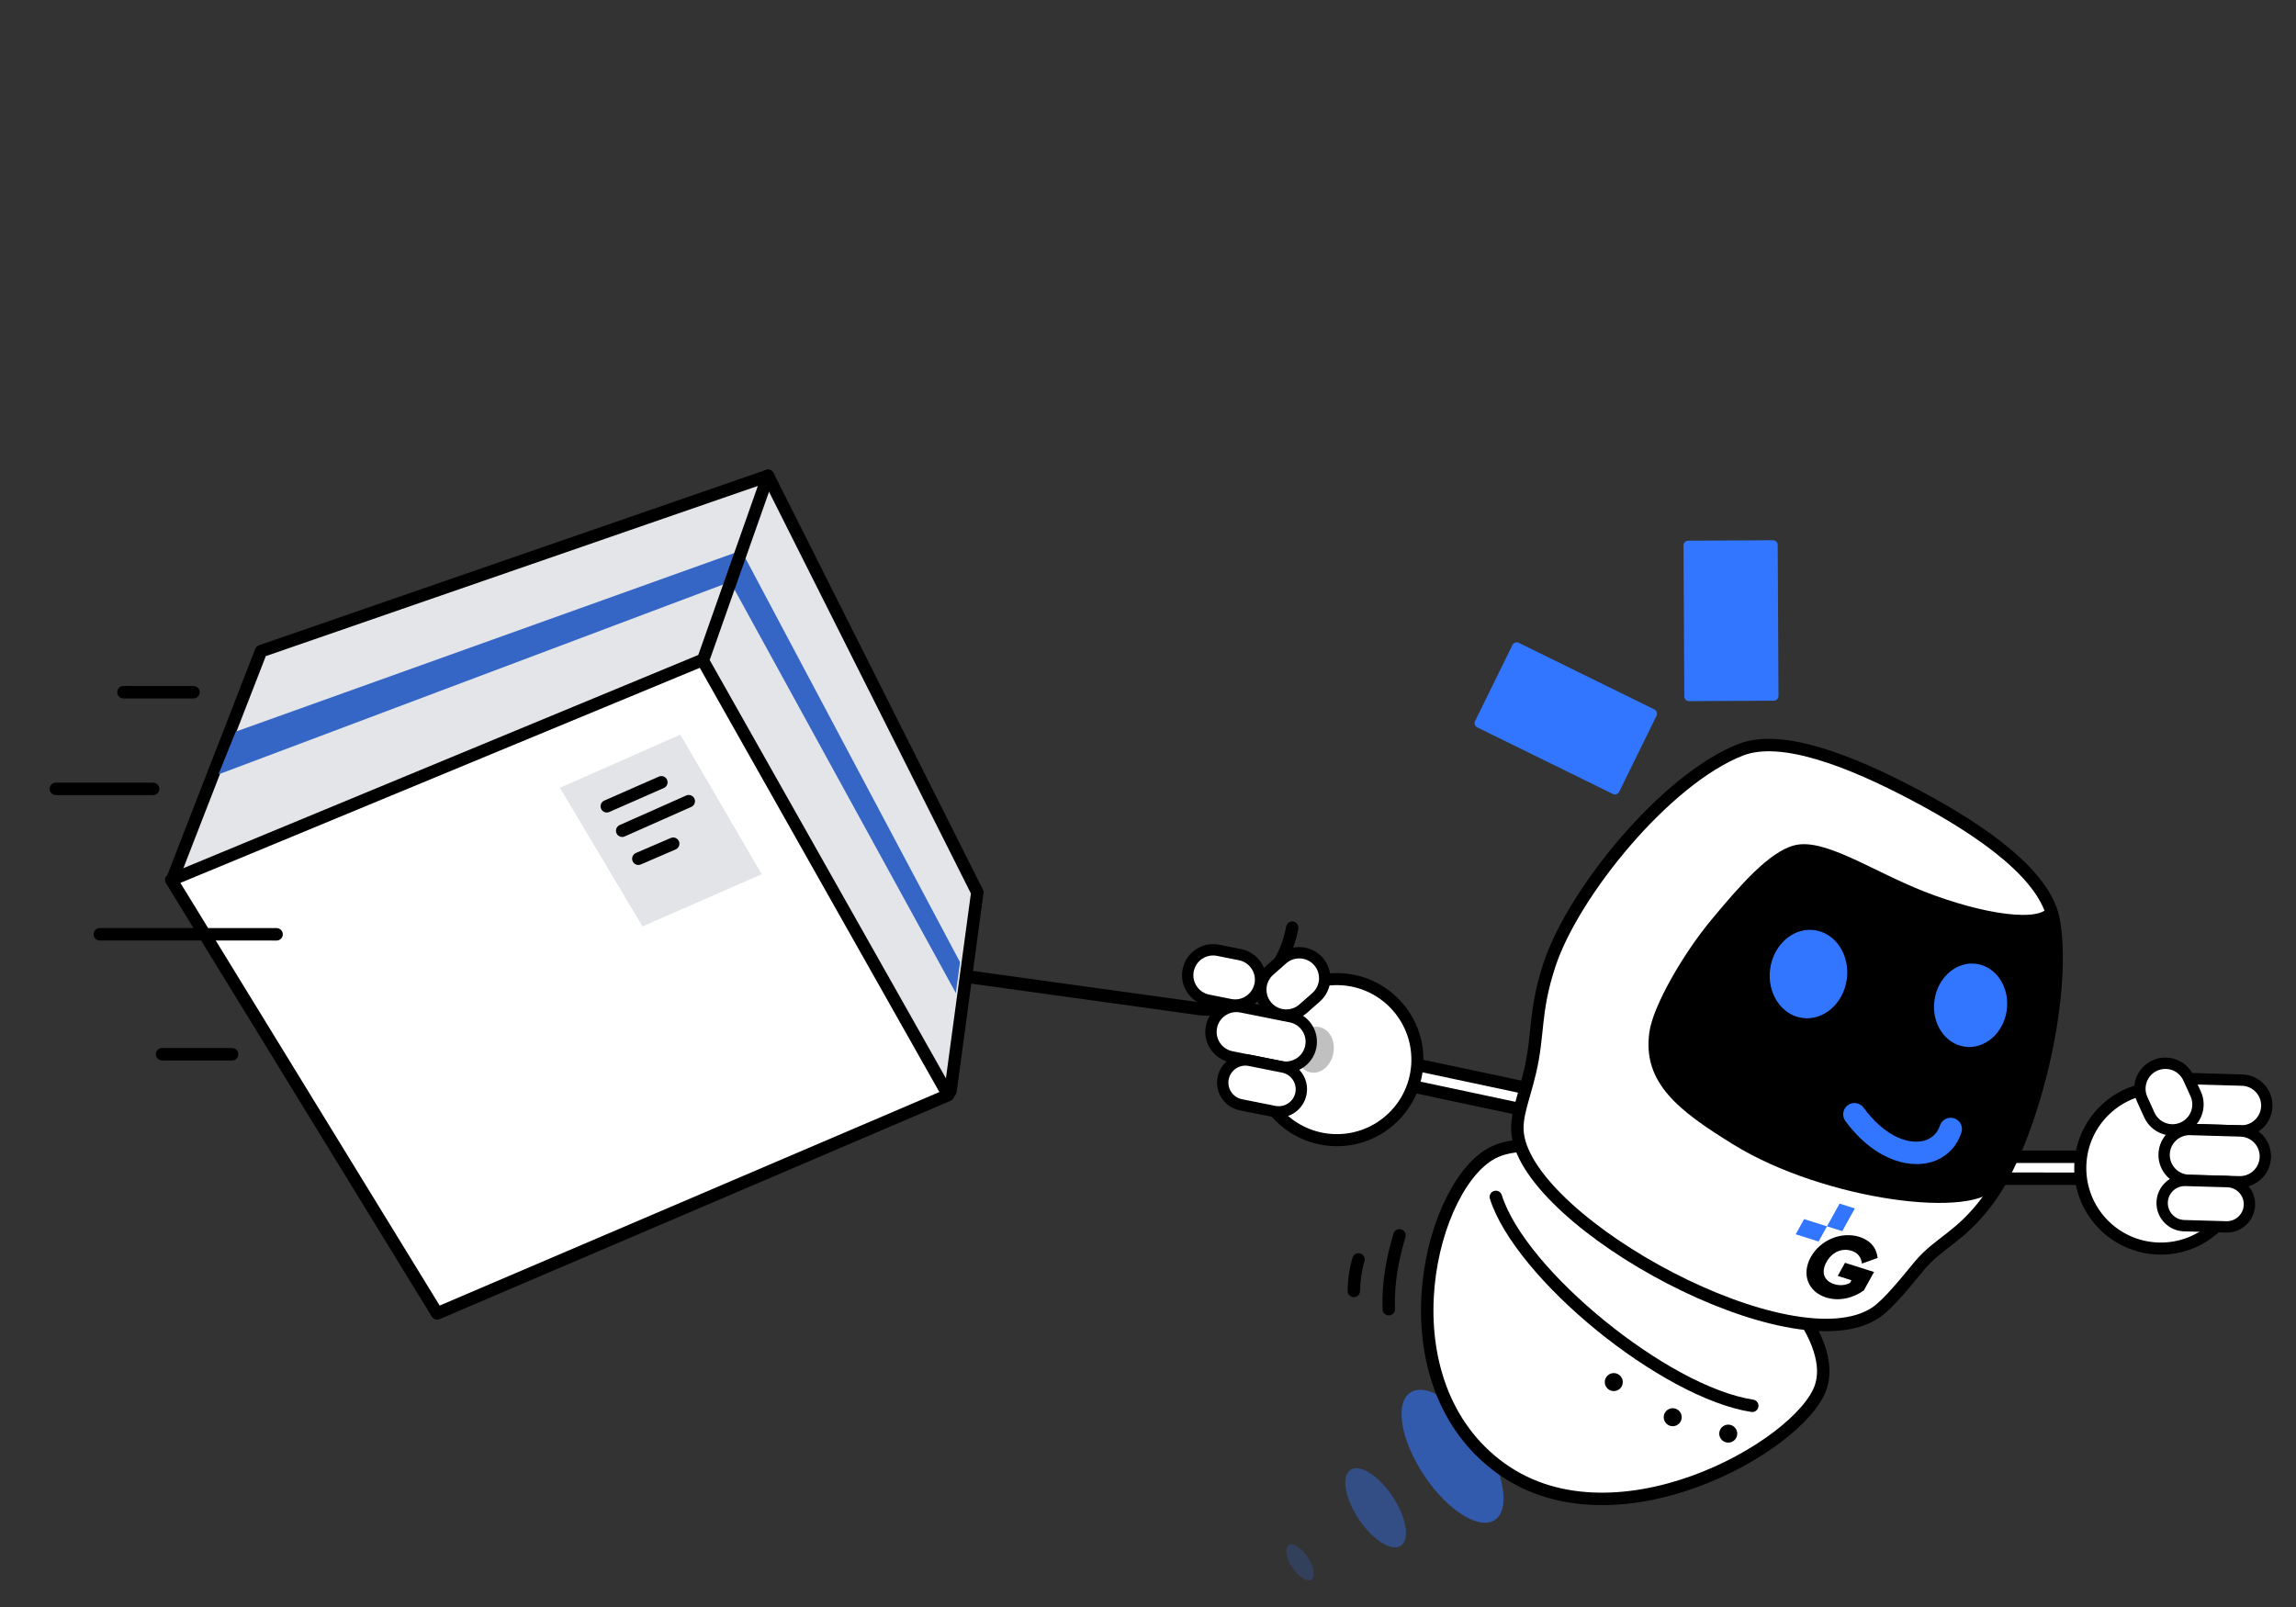 <svg cache-id="2af78a35957943c8aaf29243ff7bd9f5" id="eUcD5aBMy8G1" xmlns="http://www.w3.org/2000/svg" xmlns:xlink="http://www.w3.org/1999/xlink" viewBox="-20 -190 1000 700" shape-rendering="geometricPrecision" text-rendering="geometricPrecision" data-svgatorid="pi_9c312ff9ad5e473abd428fc663209bd3">
<rect x="-20" y="-190" width="1000" height="700" fill="#333333" stroke="none"/>
<style><![CDATA[
#eUcD5aBMy8G2_to {animation: eUcD5aBMy8G2_to__to 2000ms linear infinite normal forwards}@keyframes eUcD5aBMy8G2_to__to { 0% {transform: translate(-1486.13px,-1522.75px);animation-timing-function: cubic-bezier(0.455,0.03,0.515,0.955)} 50% {transform: translate(-1486.13px,-1592.75px);animation-timing-function: cubic-bezier(0.455,0.03,0.515,0.955)} 100% {transform: translate(-1486.13px,-1522.75px)}} #eUcD5aBMy8G4_to {animation: eUcD5aBMy8G4_to__to 2000ms linear infinite normal forwards}@keyframes eUcD5aBMy8G4_to__to { 0% {transform: translate(2001.87px,2064.43px);animation-timing-function: cubic-bezier(0.277,0.422,0.506,0.959)} 30% {transform: translate(2001.735px,2080.821px);animation-timing-function: cubic-bezier(0.455,0.03,0.515,0.955)} 80% {transform: translate(2001.94px,2056.1px);animation-timing-function: cubic-bezier(0.443,0.035,0.736,0.471)} 100% {transform: translate(2001.873px,2064.429px)}} #eUcD5aBMy8G6_to {animation: eUcD5aBMy8G6_to__to 2000ms linear infinite normal forwards}@keyframes eUcD5aBMy8G6_to__to { 0% {transform: translate(2224.72px,1867.82px);animation-timing-function: cubic-bezier(0.328,0.317,0.495,0.96)} 36.667% {transform: translate(2224.604px,1881.871px);animation-timing-function: cubic-bezier(0.455,0.03,0.515,0.955)} 86.667% {transform: translate(2224.74px,1865.39px);animation-timing-function: cubic-bezier(0.402,0.048,0.722,0.434)} 100% {transform: translate(2224.719px,1867.815px)}} #eUcD5aBMy8G8_to {animation: eUcD5aBMy8G8_to__to 2000ms linear infinite normal forwards}@keyframes eUcD5aBMy8G8_to__to { 0% {transform: translate(2504.67px,1633.26px);animation-timing-function: cubic-bezier(0.392,0.187,0.5,0.958)} 43.333% {transform: translate(2504.602px,1641.5px);animation-timing-function: cubic-bezier(0.455,0.03,0.515,0.955)} 93.333% {transform: translate(2504.67px,1633.26px);animation-timing-function: cubic-bezier(0.365,0.084,0.695,0.436)} 100% {transform: translate(2504.667px,1633.574px)}} #eUcD5aBMy8G26_to {animation: eUcD5aBMy8G26_to__to 2000ms linear infinite normal forwards}@keyframes eUcD5aBMy8G26_to__to { 0% {transform: translate(812.931px,-184.71px);animation-timing-function: cubic-bezier(0.392,0.187,0.5,0.958)} 43.333% {transform: translate(812.931px,-142.383px);animation-timing-function: cubic-bezier(0.455,0.03,0.515,0.955)} 93.333% {transform: translate(812.931px,-186.383px);animation-timing-function: cubic-bezier(0.365,0.084,0.695,0.436)} 100% {transform: translate(812.931px,-184.706px)}} #eUcD5aBMy8G39_to {animation: eUcD5aBMy8G39_to__to 2000ms linear infinite normal forwards}@keyframes eUcD5aBMy8G39_to__to { 0% {transform: translate(1186.57px,1994.6px);animation-timing-function: cubic-bezier(0.392,0.187,0.5,0.958)} 43.333% {transform: translate(1186.575px,2002.18px);animation-timing-function: cubic-bezier(0.455,0.03,0.515,0.955)} 93.333% {transform: translate(1186.57px,1994.298px);animation-timing-function: cubic-bezier(0.365,0.084,0.695,0.436)} 100% {transform: translate(1186.57px,1994.598px)}} #eUcD5aBMy8G58_tr {animation: eUcD5aBMy8G58_tr__tr 2000ms linear infinite normal forwards}@keyframes eUcD5aBMy8G58_tr__tr { 0% {transform: translate(1589.284px,1978.173px) rotate(-181.95deg);animation-timing-function: cubic-bezier(0.392,0.187,0.5,0.958)} 43.333% {transform: translate(1589.284px,1978.173px) rotate(-199.097deg);animation-timing-function: cubic-bezier(0.455,0.03,0.515,0.955)} 93.333% {transform: translate(1589.284px,1978.173px) rotate(-181.268deg);animation-timing-function: cubic-bezier(0.365,0.084,0.695,0.436)} 100% {transform: translate(1589.284px,1978.173px) rotate(-181.948deg)}} #eUcD5aBMy8G60_to {animation: eUcD5aBMy8G60_to__to 2000ms linear infinite normal forwards}@keyframes eUcD5aBMy8G60_to__to { 0% {transform: translate(710.46px,143.86px);animation-timing-function: cubic-bezier(0.392,0.187,0.5,0.958)} 43.333% {transform: translate(719.121px,149.63px);animation-timing-function: cubic-bezier(0.455,0.03,0.515,0.955)} 93.333% {transform: translate(710.121px,143.63px);animation-timing-function: cubic-bezier(0.365,0.084,0.695,0.436)} 100% {transform: translate(710.464px,143.859px)}} #eUcD5aBMy8G85_tr {animation: eUcD5aBMy8G85_tr__tr 2000ms linear infinite normal forwards}@keyframes eUcD5aBMy8G85_tr__tr { 0% {transform: translate(2170.914px,1821.18px) rotate(1.27deg);animation-timing-function: cubic-bezier(0.392,0.187,0.5,0.958)} 43.333% {transform: translate(2170.914px,1821.18px) rotate(-2.251deg);animation-timing-function: cubic-bezier(0.455,0.03,0.515,0.955)} 93.333% {transform: translate(2170.914px,1821.18px) rotate(1.408deg);animation-timing-function: cubic-bezier(0.365,0.084,0.695,0.436)} 100% {transform: translate(2170.914px,1821.18px) rotate(1.269deg)}} #eUcD5aBMy8G116_to {animation: eUcD5aBMy8G116_to__to 2000ms linear infinite normal forwards}@keyframes eUcD5aBMy8G116_to__to { 0% {transform: translate(1534.27px,-357.74px);animation-timing-function: cubic-bezier(0.392,0.187,0.5,0.958)} 43.333% {transform: translate(1537.16px,-363.507px);animation-timing-function: cubic-bezier(0.455,0.03,0.515,0.955)} 93.333% {transform: translate(1534.16px,-357.507px);animation-timing-function: cubic-bezier(0.365,0.084,0.695,0.436)} 100% {transform: translate(1534.274px,-357.736px)}} #eUcD5aBMy8G134_tr {animation: eUcD5aBMy8G134_tr__tr 2000ms linear infinite normal forwards}@keyframes eUcD5aBMy8G134_tr__tr { 0% {transform: translate(2242.416px,1668.586px) rotate(26.16deg);animation-timing-function: cubic-bezier(0.392,0.187,0.5,0.958)} 43.333% {transform: translate(2242.416px,1668.586px) rotate(19.52deg);animation-timing-function: cubic-bezier(0.455,0.03,0.515,0.955)} 93.333% {transform: translate(2242.416px,1668.586px) rotate(26.46deg);animation-timing-function: cubic-bezier(0.365,0.084,0.695,0.436)} 100% {transform: translate(2242.416px,1668.586px) rotate(26.196deg)}}
]]></style>
<g id="eUcD5aBMy8G2_to" transform="translate(-1486.13,-1522.75)"><g transform="translate(0,0)" clip-rule="evenodd"><g transform="matrix(.491 0.724-.724 0.491 2727.03-376.128)" clip-rule="evenodd"><g id="eUcD5aBMy8G4_to" transform="translate(2001.87,2064.43)"><g transform="rotate(90.578) skewX(-0) skewY(0) scale(0.171,0.381) translate(0,0)" clip-rule="evenodd"><circle r="27.033" transform="translate(747.244 487.319)" clip-rule="evenodd" fill="#3276ff" fill-opacity="0.2" fill-rule="evenodd" stroke-linecap="round" stroke-linejoin="round" stroke-miterlimit="1.5"/></g></g><g id="eUcD5aBMy8G6_to" transform="translate(2224.72,1867.82)"><g transform="rotate(90.578) skewX(-0) skewY(0) scale(0.375,0.838) translate(0,0)" clip-rule="evenodd"><circle r="27.033" transform="translate(747.244 487.319)" clip-rule="evenodd" fill="#3276ff" fill-opacity="0.4" fill-rule="evenodd" stroke-linecap="round" stroke-linejoin="round" stroke-miterlimit="1.5"/></g></g><g id="eUcD5aBMy8G8_to" transform="translate(2504.67,1633.26)"><g transform="rotate(90.578) skewX(-0) skewY(0) scale(0.631,1.408) translate(0,0)" clip-rule="evenodd"><circle r="27.033" transform="translate(747.244 487.319)" clip-rule="evenodd" fill="#3276ff" fill-opacity="0.6" fill-rule="evenodd" stroke-linecap="round" stroke-linejoin="round" stroke-miterlimit="1.5"/></g></g></g><g transform="matrix(.69 0.538-.538 0.69 1989.31-446.943)" clip-rule="evenodd"><g transform="matrix(1.601 0 0 1.601 460.851 1147.71)" clip-rule="evenodd"><path d="M785.617,511.263c-10.213,19.374,14.806,76.607,60.072,76.607s71.126-62.612,64.82-81.04c-9.708-28.375-110.225-23.392-124.892,4.433Z" clip-rule="evenodd" fill="#fff" fill-rule="evenodd" stroke="#000" stroke-width="3.87" stroke-linecap="round" stroke-linejoin="round" stroke-miterlimit="1.5"/></g><g transform="matrix(.789-.615 0.615 0.789-1192.88 1890.86)" clip-rule="evenodd"><g transform="matrix(.996-.086 0.086 0.996 491.416 251.737)" clip-rule="evenodd"><path d="M1560.4,1779.04c.64-1.59,2.44-2.36,4.03-1.73c1.59.64,2.36,2.44,1.73,4.03-4.45,11.13-7.69,23.16-8.25,35.14-.07,1.71-1.53,3.04-3.24,2.96-1.7-.08-3.03-1.54-2.95-3.24.59-12.67,3.98-25.39,8.68-37.16Z" clip-rule="evenodd" fill-rule="evenodd" stroke-linecap="round" stroke-linejoin="round" stroke-miterlimit="1.5"/></g><g transform="matrix(.426-.035 0.035 0.426 1452.91 1198.68)" clip-rule="evenodd"><path d="M1556.55,1777.5c1.48-3.72,5.7-5.53,9.42-4.04c3.72,1.48,5.53,5.71,4.05,9.42-4.33,10.82-6.93,23.23-7.98,34.16-.39,3.98-3.93,6.9-7.92,6.52-3.98-.39-6.9-3.93-6.52-7.92c1.18-12.21,4.12-26.06,8.95-38.14Z" clip-rule="evenodd" fill-rule="evenodd" stroke-linecap="round" stroke-linejoin="round" stroke-miterlimit="1.5"/></g></g><g transform="matrix(1.601 0 0 1.285 460.415 1318.02)" clip-rule="evenodd"><path d="M793.631,520.123c-.881-.753-1.106-2.256-.501-3.353.604-1.098,1.811-1.378,2.692-.625c10.236,8.745,29.544,13.383,49.206,13.909c19.709.526,39.805-3.1,51.566-11.289.933-.649,2.113-.233,2.635.929.521,1.162.187,2.633-.746,3.282-12.216,8.506-33.066,12.448-53.538,11.901-20.521-.548-40.63-5.626-51.314-14.754Z" clip-rule="evenodd" fill-rule="evenodd" stroke-linecap="round" stroke-linejoin="round" stroke-miterlimit="1.5"/></g><g transform="matrix(.901-.702 0.702 0.901-1330.38 1762.54)" clip-rule="evenodd"><circle r="3.924" transform="translate(2097.76 1904.22)" clip-rule="evenodd" fill-rule="evenodd" stroke-linecap="round" stroke-linejoin="round" stroke-miterlimit="1.5"/></g><g transform="matrix(.901-.702 0.702 0.901-1357.2 1773.09)" clip-rule="evenodd"><circle r="3.924" transform="translate(2097.76 1904.22)" clip-rule="evenodd" fill-rule="evenodd" stroke-linecap="round" stroke-linejoin="round" stroke-miterlimit="1.5"/></g><g transform="matrix(.901-.702 0.702 0.901-1391.09 1777.34)" clip-rule="evenodd"><circle r="3.924" transform="translate(2097.76 1904.22)" clip-rule="evenodd" fill-rule="evenodd" stroke-linecap="round" stroke-linejoin="round" stroke-miterlimit="1.5"/></g></g><g id="eUcD5aBMy8G26_to" transform="translate(812.931,-184.71)"><g transform="rotate(9.842) scale(0.875,0.875) translate(0,0)" clip-rule="evenodd"><g transform="matrix(.895-.446 0.446 0.895-519.354 939.709)" clip-rule="evenodd"><path d="M1134.06,1613.83l266.78-11.34l40.43,228.52-41.16,91.01-274.83,31.55-65.22-244.62l74-95.12Z" clip-rule="evenodd" fill="#e3e5e9" fill-rule="evenodd" stroke-linecap="round" stroke-linejoin="round" stroke-miterlimit="1.5"/></g><g transform="matrix(.895-.446 0.446 0.895-519.354 939.709)" clip-rule="evenodd"><path d="M1133.92,1610.73l266.79-11.34c1.55-.06,2.91,1.03,3.19,2.56l40.42,228.52c.11.61.03,1.25-.23,1.82l-41.16,91c-.44,1-1.38,1.68-2.47,1.81l-274.83,31.55c-1.52.17-2.95-.8-3.35-2.28l-65.22-244.62c-.25-.93-.04-1.93.55-2.7l74-95.12c.56-.72,1.41-1.16,2.31-1.2Zm1.7,6.14l-72.17,92.77l64.14,240.54l270.42-31.04l40.04-88.54-39.79-224.9-262.64,11.17Z" clip-rule="evenodd" fill-rule="evenodd" stroke-linecap="round" stroke-linejoin="round" stroke-miterlimit="1.5"/></g><g transform="matrix(.962-.274 0.274 0.962-220.09 563.13)" clip-rule="evenodd"><path d="M1003.31,1696.14l259.7-63.09l86.61,215.23-3.69,15.05-90.05-215.35-263.354,68.42l10.784-20.26Z" clip-rule="evenodd" fill="#3666c5" fill-rule="evenodd" stroke-linecap="round" stroke-linejoin="round" stroke-miterlimit="1.5"/></g><g transform="matrix(.895-.446 0.446 0.895-519.354 939.709)" clip-rule="evenodd"><path d="M1344.75,1679.53l56.09-77.04" clip-rule="evenodd" fill="none" fill-rule="evenodd" stroke-linecap="round" stroke-linejoin="round" stroke-miterlimit="1.5"/></g><g transform="matrix(.895-.446 0.446 0.895-519.354 939.709)" clip-rule="evenodd"><path d="M1347.26,1681.35c-1.01,1.39-2.95,1.69-4.33.68-1.39-1-1.69-2.94-.68-4.33l56.09-77.03c1-1.39,2.95-1.69,4.33-.68c1.38,1,1.69,2.94.68,4.33l-56.09,77.03Z" clip-rule="evenodd" fill-rule="evenodd" stroke-linecap="round" stroke-linejoin="round" stroke-miterlimit="1.5"/></g><g transform="matrix(.779-.627 0.627 0.779-695.003 1426.892)" clip-rule="evenodd"><path d="M1395.3,1659.84l2.02,248.72-275.2-28.18-11.19-252.91l284.37,32.37Z" clip-rule="evenodd" fill="#fff" fill-rule="evenodd" stroke-linecap="round" stroke-linejoin="round" stroke-miterlimit="1.5"/></g><g id="eUcD5aBMy8G39_to" transform="translate(1186.57,1994.6)"><g transform="translate(-1187.356,-2006.684)" clip-rule="evenodd"><g transform="matrix(.768-.133 0.171 0.985 153.533 352.317)" clip-rule="evenodd"><path d="M962.586,1714.65c2.195,0,3.978,1.39,3.978,3.1s-1.783,3.1-3.978,3.1h-44.722c-2.196,0-3.978-1.39-3.978-3.1s1.782-3.1,3.978-3.1h44.722Z" clip-rule="evenodd" fill-rule="evenodd" stroke-linecap="round" stroke-linejoin="round" stroke-miterlimit="1.5"/></g><g transform="matrix(1.067-.185 0.171 0.985-145.845 453.208)" clip-rule="evenodd"><path d="M962.586,1714.65c1.58,0,2.863,1.39,2.863,3.1s-1.283,3.1-2.863,3.1h-44.722c-1.58,0-2.864-1.39-2.864-3.1s1.284-3.1,2.864-3.1h44.722Z" clip-rule="evenodd" fill-rule="evenodd" stroke-linecap="round" stroke-linejoin="round" stroke-miterlimit="1.5"/></g><g transform="matrix(1.939-.336 0.171 0.985-912.289 659.388)" clip-rule="evenodd"><path d="M962.586,1714.65c.869,0,1.575,1.39,1.575,3.1s-.706,3.1-1.575,3.1h-44.722c-.869,0-1.575-1.39-1.575-3.1s.706-3.1,1.575-3.1h44.722Z" clip-rule="evenodd" fill-rule="evenodd" stroke-linecap="round" stroke-linejoin="round" stroke-miterlimit="1.5"/></g><g transform="matrix(.768-.133 0.171 0.985 203.293 526.601)" clip-rule="evenodd"><path d="M962.586,1714.65c2.195,0,3.978,1.39,3.978,3.1s-1.783,3.1-3.978,3.1h-44.722c-2.196,0-3.978-1.39-3.978-3.1s1.782-3.1,3.978-3.1h44.722Z" clip-rule="evenodd" fill-rule="evenodd" stroke-linecap="round" stroke-linejoin="round" stroke-miterlimit="1.5"/></g></g></g><g transform="matrix(.779-.627 0.627 0.779-695.003 1426.892)" clip-rule="evenodd"><path d="M1398.4,1659.82l2.02,248.72c0,.88-.36,1.72-1.02,2.31-.65.6-1.52.89-2.4.8l-275.2-28.18c-1.53-.16-2.71-1.41-2.78-2.95l-11.19-252.91c-.04-.91.32-1.79.98-2.41.67-.61,1.57-.91,2.47-.81l284.37,32.37c1.56.18,2.74,1.49,2.75,3.06Zm-6.18,2.79l-278.03-31.65l10.91,246.61l269.09,27.56-1.97-242.52Z" clip-rule="evenodd" fill-rule="evenodd" stroke-linecap="round" stroke-linejoin="round" stroke-miterlimit="1.5"/></g><g transform="matrix(.967-.256 0.256 0.967-157.728 551.536)" clip-rule="evenodd"><path d="M1129.79,1714.14l61.99-21.16l34.31,72.74-61.36,20.73-34.94-72.31Z" clip-rule="evenodd" fill="#e3e4e8" fill-rule="evenodd" stroke-linecap="round" stroke-linejoin="round" stroke-miterlimit="1.5"/></g><g transform="matrix(.967-.256 0.256 0.967-157.728 551.536)" clip-rule="evenodd"><path d="M1153.23,1728.27c-1.62.55-3.38-.32-3.93-1.94s.32-3.38,1.94-3.93l28.09-9.53c1.62-.55,3.38.32,3.93,1.94s-.32,3.38-1.94,3.93l-28.09,9.53Z" clip-rule="evenodd" fill-rule="evenodd" stroke-linecap="round" stroke-linejoin="round" stroke-miterlimit="1.5"/></g><g transform="matrix(1.108-.363 0.199 1.01-211.321 610.991)" clip-rule="evenodd"><path d="M1152.45,1728.29c-1.36.46-2.93-.49-3.5-2.1s.08-3.29,1.44-3.74l28.91-9.57c1.36-.45,2.93.49,3.5,2.11.57,1.61-.08,3.29-1.44,3.74l-28.91,9.56Z" clip-rule="evenodd" fill-rule="evenodd" stroke-linecap="round" stroke-linejoin="round" stroke-miterlimit="1.5"/></g><g transform="matrix(.708-.062 0.361 0.888-21.163 487.219)" clip-rule="evenodd"><path d="M1153.9,1728.52c-2.47.88-4.87.26-5.35-1.39-.48-1.64,1.13-3.7,3.61-4.58l27.3-9.73c2.47-.88,4.87-.26,5.35,1.39.48,1.64-1.14,3.7-3.61,4.58l-27.3,9.73Z" clip-rule="evenodd" fill-rule="evenodd" stroke-linecap="round" stroke-linejoin="round" stroke-miterlimit="1.5"/></g><g id="eUcD5aBMy8G58_tr" transform="translate(1589.284,1978.173) rotate(-181.95)"><g transform="skewX(-0) skewY(0) scale(-1.253,1.03) translate(-1353.506,-1816.016)" clip-rule="evenodd"><path d="M1476.4,1861.4c.06,1.71,1.21,3.03,2.55,2.96c1.35-.08,2.4-1.54,2.34-3.25-1-27.2-17.74-47.87-34.68-47.87h-90.63c-1.35,0-2.45,1.39-2.45,3.1s1.1,3.1,2.45,3.1h90.63c14.72,0,28.92,18.33,29.79,41.96Z" clip-rule="evenodd" fill-rule="evenodd" stroke-linecap="round" stroke-linejoin="round" stroke-miterlimit="1.5"/></g></g></g></g><g id="eUcD5aBMy8G60_to" transform="translate(710.46,143.86)"><g transform="rotate(1.642) scale(0.875,0.875) translate(0,0)" clip-rule="evenodd"><g transform="matrix(-3.486 0.1-.028-.972 4438.9 2280.39)" clip-rule="evenodd"><path d="M733.089,479.763c0,3.104-.703,5.624-1.568,5.624h-26.288c-.865,0-1.568-2.52-1.568-5.624c0-3.103.703-5.623,1.568-5.623h26.288c.865,0,1.568,2.52,1.568,5.623Z" clip-rule="evenodd" fill="#fff" fill-rule="evenodd" stroke-linecap="round" stroke-linejoin="round" stroke-miterlimit="1.5"/></g><g transform="matrix(-2.724 0.078-.028-.972 3902.19 2295.77)" clip-rule="evenodd"><path d="M742.543,479.763c0,4.863-1.41,8.81-3.145,8.81h-33.725c-1.736,0-3.146-3.947-3.146-8.81c0-4.862,1.41-8.81,3.146-8.81h33.725c1.735,0,3.145,3.948,3.145,8.81Zm-2.276,0c0-1.345-.389-2.437-.869-2.437h-33.725c-.481,0-.87,1.092-.87,2.437s.389,2.437.87,2.437h33.725c.48,0,.869-1.092.869-2.437Z" clip-rule="evenodd" fill-rule="evenodd" stroke-linecap="round" stroke-linejoin="round" stroke-miterlimit="1.5"/></g><g transform="matrix(-1.483 0 0 1.483 3102.15 1161.15)" clip-rule="evenodd"><circle r="27.033" transform="translate(747.244 487.319)" clip-rule="evenodd" fill="#fff" fill-rule="evenodd" stroke-linecap="round" stroke-linejoin="round" stroke-miterlimit="1.5"/></g><g transform="matrix(-1.483 0 0 1.483 3102.15 1161.15)" clip-rule="evenodd"><path d="M747.244,458.263c-16.036,0-29.056,13.02-29.056,29.056c0,16.037,13.02,29.056,29.056,29.056s29.056-13.019,29.056-29.056c0-16.036-13.02-29.056-29.056-29.056Zm0,4.047c13.803,0,25.009,11.206,25.009,25.009s-11.206,25.01-25.009,25.01-25.009-11.207-25.009-25.01s11.206-25.009,25.009-25.009Z" clip-rule="evenodd" fill-rule="evenodd" stroke-linecap="round" stroke-linejoin="round" stroke-miterlimit="1.5"/></g><g transform="matrix(-1.713 0 0 2.251 3251.22 771.64)" clip-rule="evenodd"><path d="M733.089,479.763c0,3.104-3.311,5.624-7.39,5.624h-14.644c-4.079,0-7.39-2.52-7.39-5.624c0-3.103,3.311-5.623,7.39-5.623h14.644c4.079,0,7.39,2.52,7.39,5.623Z" clip-rule="evenodd" fill="#fff" fill-rule="evenodd" stroke-linecap="round" stroke-linejoin="round" stroke-miterlimit="1.5"/></g><g transform="matrix(-1.713 0 0 2.251 3251.22 771.64)" clip-rule="evenodd"><path d="M734.737,479.763c0-3.796-4.05-6.878-9.038-6.878h-14.644c-4.988,0-9.038,3.082-9.038,6.878s4.05,6.878,9.038,6.878h14.644c4.988,0,9.038-3.082,9.038-6.878Zm-3.296,0c0,2.412-2.573,4.369-5.742,4.369h-14.644c-3.169,0-5.742-1.957-5.742-4.369c0-2.411,2.573-4.369,5.742-4.369h14.644c3.169,0,5.742,1.958,5.742,4.369Z" clip-rule="evenodd" fill-rule="evenodd" stroke-linecap="round" stroke-linejoin="round" stroke-miterlimit="1.5"/></g><g transform="matrix(-1.713 0 0 2.251 3251.22 796.959)" clip-rule="evenodd"><path d="M733.089,479.763c0,3.104-3.311,5.624-7.39,5.624h-14.644c-4.079,0-7.39-2.52-7.39-5.624c0-3.103,3.311-5.623,7.39-5.623h14.644c4.079,0,7.39,2.52,7.39,5.623Z" clip-rule="evenodd" fill="#fff" fill-rule="evenodd" stroke-linecap="round" stroke-linejoin="round" stroke-miterlimit="1.5"/></g><g transform="matrix(-1.713 0 0 2.251 3251.22 796.959)" clip-rule="evenodd"><path d="M734.737,479.763c0-3.796-4.05-6.878-9.038-6.878h-14.644c-4.988,0-9.038,3.082-9.038,6.878s4.05,6.878,9.038,6.878h14.644c4.988,0,9.038-3.082,9.038-6.878Zm-3.296,0c0,2.412-2.573,4.369-5.742,4.369h-14.644c-3.169,0-5.742-1.957-5.742-4.369c0-2.411,2.573-4.369,5.742-4.369h14.644c3.169,0,5.742,1.958,5.742,4.369Z" clip-rule="evenodd" fill-rule="evenodd" stroke-linecap="round" stroke-linejoin="round" stroke-miterlimit="1.5"/></g><g transform="matrix(-1.477 0 0 2.004 3077.92 939.474)" clip-rule="evenodd"><path d="M733.089,479.763c0,3.104-3.42,5.624-7.632,5.624h-14.16c-4.212,0-7.632-2.52-7.632-5.624c0-3.103,3.42-5.623,7.632-5.623h14.16c4.212,0,7.632,2.52,7.632,5.623Z" clip-rule="evenodd" fill="#fff" fill-rule="evenodd" stroke-linecap="round" stroke-linejoin="round" stroke-miterlimit="1.5"/></g><g transform="matrix(-1.477 0 0 2.004 3077.92 939.474)" clip-rule="evenodd"><path d="M735.001,479.763c0-3.881-4.276-7.032-9.544-7.032h-14.16c-5.268,0-9.544,3.151-9.544,7.032c0,3.882,4.276,7.033,9.544,7.033h14.16c5.268,0,9.544-3.151,9.544-7.033Zm-3.824,0c0,2.326-2.563,4.215-5.72,4.215h-14.16c-3.157,0-5.72-1.889-5.72-4.215s2.563-4.214,5.72-4.214h14.16c3.157,0,5.72,1.888,5.72,4.214Z" clip-rule="evenodd" fill-rule="evenodd" stroke-linecap="round" stroke-linejoin="round" stroke-miterlimit="1.5"/></g><g transform="matrix(.508 1.036-2.023 0.993 2602.64 627.522)" clip-rule="evenodd"><path d="M733.089,479.763c0,3.104-4.921,5.624-10.983,5.624h-7.458c-6.062,0-10.983-2.52-10.983-5.624c0-3.103,4.921-5.623,10.983-5.623h7.458c6.062,0,10.983,2.52,10.983,5.623Z" clip-rule="evenodd" fill="#fff" fill-rule="evenodd" stroke-linecap="round" stroke-linejoin="round" stroke-miterlimit="1.5"/></g><g transform="matrix(.508 1.036-2.023 0.993 2602.64 627.522)" clip-rule="evenodd"><path d="M735.536,479.763c0,3.795-6.018,6.877-13.43,6.877h-7.458c-7.412,0-13.43-3.082-13.43-6.877s6.018-6.876,13.43-6.876h7.458c7.412,0,13.43,3.081,13.43,6.876Zm-4.895,0c0-2.412-3.824-4.37-8.535-4.37h-7.458c-4.711,0-8.536,1.958-8.536,4.37s3.825,4.37,8.536,4.37h7.458c4.711,0,8.535-1.958,8.535-4.37Z" clip-rule="evenodd" fill-rule="evenodd" stroke-linecap="round" stroke-linejoin="round" stroke-miterlimit="1.5"/></g></g></g><g id="eUcD5aBMy8G85_tr" transform="translate(2170.914,1821.18) rotate(1.27)"><g transform="scale(-0.875,0.875) translate(-1853.316,-1911.432)" clip-rule="evenodd"><g transform="matrix(-1.03 0.182 0.239 1.354 2640.77 1071.24)" clip-rule="evenodd"><path d="M733.089,479.763c0,3.104-3.311,5.624-7.39,5.624h-14.644c-4.079,0-7.39-2.52-7.39-5.624c0-3.103,3.311-5.623,7.39-5.623h14.644c4.079,0,7.39,2.52,7.39,5.623Z" clip-rule="evenodd" fill="#fff" fill-rule="evenodd" stroke-linecap="round" stroke-linejoin="round" stroke-miterlimit="1.5"/></g><g transform="matrix(-1.03 0.182 0.239 1.354 2640.77 1071.24)" clip-rule="evenodd"><path d="M735.788,479.763c0,4.238-4.521,7.678-10.089,7.678h-14.644c-5.569,0-10.089-3.44-10.089-7.678c0-4.237,4.52-7.677,10.089-7.677h14.644c5.568,0,10.089,3.44,10.089,7.677Zm-5.398,0c0-1.97-2.102-3.569-4.691-3.569h-14.644c-2.589,0-4.691,1.599-4.691,3.569s2.102,3.569,4.691,3.569h14.644c2.589,0,4.691-1.599,4.691-3.569Z" clip-rule="evenodd" fill-rule="evenodd" stroke-linecap="round" stroke-linejoin="round" stroke-miterlimit="1.5"/></g><g transform="matrix(-3.074 0.574-.178-.956 4221 1942.77)" clip-rule="evenodd"><path d="M733.089,479.763c0,3.104-.784,5.624-1.75,5.624h-25.924c-.966,0-1.75-2.52-1.75-5.624c0-3.103.784-5.623,1.75-5.623h25.924c.966,0,1.75,2.52,1.75,5.623Z" clip-rule="evenodd" fill="#fff" fill-rule="evenodd" stroke-linecap="round" stroke-linejoin="round" stroke-miterlimit="1.5"/></g><g transform="matrix(-2.134 0.398-.178-.956 3559.56 2066.2)" clip-rule="evenodd"><path d="M747.32,479.512c0-4.863-1.77-8.811-3.949-8.811l-37.186.252c-2.179,0-3.948,3.948-3.948,8.81c0,4.863,1.769,8.81,3.948,8.81l37.186-.251c2.179,0,3.949-3.948,3.949-8.81Zm-2.857,0c0,1.344-.489,2.436-1.092,2.436l-37.186.252c-.602,0-1.092-1.092-1.092-2.437s.49-2.437,1.092-2.437l37.186-.251c.603,0,1.092,1.092,1.092,2.437Z" clip-rule="evenodd" fill-rule="evenodd" stroke-linecap="round" stroke-linejoin="round" stroke-miterlimit="1.5"/></g><g transform="matrix(-1.483 0 0 1.483 3102.15 1161.15)" clip-rule="evenodd"><circle r="27.033" transform="translate(747.244 487.319)" clip-rule="evenodd" fill="#fff" fill-rule="evenodd" stroke-linecap="round" stroke-linejoin="round" stroke-miterlimit="1.5"/></g><g transform="matrix(-1.483 0 0 1.483 3102.15 1161.15)" clip-rule="evenodd"><path d="M747.244,458.263c16.036,0,29.056,13.02,29.056,29.056c0,16.037-13.02,29.056-29.056,29.056s-29.056-13.019-29.056-29.056c0-16.036,13.02-29.056,29.056-29.056Zm0,4.047c-13.803,0-25.009,11.206-25.009,25.009s11.206,25.01,25.009,25.01s25.009-11.207,25.009-25.01-11.206-25.009-25.009-25.009Z" clip-rule="evenodd" fill-rule="evenodd" stroke-linecap="round" stroke-linejoin="round" stroke-miterlimit="1.5"/></g><g transform="matrix(.34-.056 0.069 0.42 1717.31 1716.34)" clip-rule="evenodd"><circle r="27.033" transform="translate(747.244 487.319)" clip-rule="evenodd" fill="#c0c0c0" fill-rule="evenodd" stroke-linecap="round" stroke-linejoin="round" stroke-miterlimit="1.5"/></g><g transform="matrix(-1.221 0.216 0.392 2.217 2740.07 625.374)" clip-rule="evenodd"><path d="M733.089,479.763c0,3.104-4.573,5.624-10.206,5.624h-9.012c-5.633,0-10.206-2.52-10.206-5.624c0-3.103,4.573-5.623,10.206-5.623h9.012c5.633,0,10.206,2.52,10.206,5.623Z" clip-rule="evenodd" fill="#fff" fill-rule="evenodd" stroke-linecap="round" stroke-linejoin="round" stroke-miterlimit="1.5"/></g><g transform="matrix(-1.221 0.216 0.392 2.217 2740.07 625.374)" clip-rule="evenodd"><path d="M735.366,479.763c0,3.796-5.594,6.878-12.483,6.878h-9.012c-6.889,0-12.483-3.082-12.483-6.878s5.594-6.878,12.483-6.878h9.012c6.889,0,12.483,3.082,12.483,6.878Zm-4.554,0c0-2.411-3.553-4.369-7.929-4.369h-9.012c-4.376,0-7.929,1.958-7.929,4.369c0,2.412,3.553,4.369,7.929,4.369h9.012c4.376,0,7.929-1.957,7.929-4.369Z" clip-rule="evenodd" fill-rule="evenodd" stroke-linecap="round" stroke-linejoin="round" stroke-miterlimit="1.5"/></g><g transform="matrix(-1.687 0.298 0.392 2.217 3055.77 595.608)" clip-rule="evenodd"><path d="M733.089,479.763c0,3.104-3.311,5.624-7.39,5.624h-14.644c-4.079,0-7.39-2.52-7.39-5.624c0-3.103,3.311-5.623,7.39-5.623h14.644c4.079,0,7.39,2.52,7.39,5.623Z" clip-rule="evenodd" fill="#fff" fill-rule="evenodd" stroke-linecap="round" stroke-linejoin="round" stroke-miterlimit="1.5"/></g><g transform="matrix(-1.687 0.298 0.392 2.217 3055.77 595.608)" clip-rule="evenodd"><path d="M734.737,479.763c0,3.796-4.05,6.878-9.038,6.878h-14.644c-4.988,0-9.038-3.082-9.038-6.878s4.05-6.878,9.038-6.878h14.644c4.988,0,9.038,3.082,9.038,6.878Zm-3.296,0c0-2.411-2.573-4.369-5.742-4.369h-14.644c-3.169,0-5.742,1.958-5.742,4.369c0,2.412,2.573,4.369,5.742,4.369h14.644c3.169,0,5.742-1.957,5.742-4.369Z" clip-rule="evenodd" fill-rule="evenodd" stroke-linecap="round" stroke-linejoin="round" stroke-miterlimit="1.5"/></g><g transform="matrix(.849 0.782-1.527 1.657 2139.47 489.911)" clip-rule="evenodd"><path d="M733.089,479.763c0,3.104-4.921,5.624-10.983,5.624h-7.458c-6.062,0-10.983-2.52-10.983-5.624c0-3.103,4.921-5.623,10.983-5.623h7.458c6.062,0,10.983,2.52,10.983,5.623Z" clip-rule="evenodd" fill="#fff" fill-rule="evenodd" stroke-linecap="round" stroke-linejoin="round" stroke-miterlimit="1.5"/></g><g transform="matrix(.849 0.782-1.527 1.657 2139.47 489.911)" clip-rule="evenodd"><path d="M735.536,479.763c0-3.795-6.018-6.876-13.43-6.876h-7.458c-7.412,0-13.43,3.081-13.43,6.876s6.018,6.877,13.43,6.877h7.458c7.412,0,13.43-3.082,13.43-6.877Zm-4.895,0c0,2.412-3.824,4.37-8.535,4.37h-7.458c-4.711,0-8.536-1.958-8.536-4.37s3.825-4.37,8.536-4.37h7.458c4.711,0,8.535,1.958,8.535,4.37Z" clip-rule="evenodd" fill-rule="evenodd" stroke-linecap="round" stroke-linejoin="round" stroke-miterlimit="1.5"/></g><g transform="matrix(-1.321 0.233 0.349 1.973 2812.47 783.802)" clip-rule="evenodd"><path d="M733.089,479.763c0,3.104-3.763,5.624-8.398,5.624h-12.628c-4.635,0-8.398-2.52-8.398-5.624c0-3.103,3.763-5.623,8.398-5.623h12.628c4.635,0,8.398,2.52,8.398,5.623Z" clip-rule="evenodd" fill="#fff" fill-rule="evenodd" stroke-linecap="round" stroke-linejoin="round" stroke-miterlimit="1.5"/></g><g transform="matrix(-1.321 0.233 0.349 1.973 2812.47 783.802)" clip-rule="evenodd"><path d="M735.193,479.763c0,3.882-4.706,7.033-10.502,7.033h-12.628c-5.796,0-10.502-3.151-10.502-7.033c0-3.881,4.706-7.032,10.502-7.032h12.628c5.796,0,10.502,3.151,10.502,7.032Zm-4.208,0c0-2.326-2.821-4.214-6.294-4.214h-12.628c-3.474,0-6.294,1.888-6.294,4.214s2.82,4.215,6.294,4.215h12.628c3.473,0,6.294-1.889,6.294-4.215Z" clip-rule="evenodd" fill-rule="evenodd" stroke-linecap="round" stroke-linejoin="round" stroke-miterlimit="1.5"/></g></g></g><g id="eUcD5aBMy8G116_to" transform="translate(1534.27,-357.74)"><g transform="rotate(26.459) scale(0.875,0.875) translate(0,0)" clip-rule="evenodd"><g transform="matrix(1.601 0 0 1.601 460.851 1147.71)" clip-rule="evenodd"><path d="M771.224,439.129c-3.414-23.414,6.613-67.926,23.474-86.45c9.149-10.051,32.081-12.104,55.014-11.51c23.732.614,47.464,4.247,55.925,15.962c14.314,19.821,24.266,64.212,20.23,86.737-2.538,14.162-7.777,18.466-9.966,27.661-1.32,5.545-3.257,14.882-5.653,19.11-15.303,27.002-108.649,23.439-124.381,0-3.106-4.628-3.237-10.552-5.249-19.11-2.783-11.833-7.172-17.164-9.394-32.4Z" clip-rule="evenodd" fill="#fff" fill-rule="evenodd" stroke="#000" stroke-width="3.87" stroke-linecap="round" stroke-linejoin="round" stroke-miterlimit="1.5"/></g><g clip-rule="evenodd"><g transform="matrix(1.722 0 0 1.77 360.765 1083.16)" clip-rule="evenodd"><path d="M823.105,372.874c6.739-5.744,23.605-3.285,39.579-4.661c18.038-1.553,34.903-6.822,34.137-12.326c8.145,5.407,24.764,41.998,22.693,77.246-.658,11.206-42.956,25.454-73.742,22.688-18.298-1.645-31.387-4.039-36.097-17.772-2.412-7.035-1.384-23.831,1.569-36.013c2.985-12.31,6.182-24.32,11.861-29.162Z" clip-rule="evenodd" fill-rule="evenodd" stroke-linecap="round" stroke-linejoin="round" stroke-miterlimit="1.5"/></g><g transform="matrix(1.722 0 0 1.722 366.133 1090.64)" clip-rule="evenodd"><g transform="matrix(.699 0.05-.072 1 297.19-43.78)" clip-rule="evenodd"><path d="M863.402,444.282c-2.363-.706-3.461-2.62-2.45-4.272c1.011-1.651,3.75-2.418,6.113-1.712c12.088,3.613,22.069,3.043,27.534-.081c2.878-1.645,4.2-4.042,3.354-6.642-.57-1.751,1.002-3.496,3.508-3.895c2.507-.398,5.004.7,5.574,2.452c1.259,3.868.099,7.514-2.955,10.475-6.207,6.019-21.42,9.431-40.678,3.675Z" clip-rule="evenodd" fill="#3276ff" fill-rule="evenodd" stroke-linecap="round" stroke-linejoin="round" stroke-miterlimit="1.5"/></g><g transform="matrix(.981-.328 0.328 0.981-94.527 285.381)" clip-rule="evenodd"><ellipse rx="10.804" ry="12.387" transform="translate(818.742 401.188)" clip-rule="evenodd" fill="#3276ff" fill-rule="evenodd" stroke-linecap="round" stroke-linejoin="round" stroke-miterlimit="1.5"/></g><g transform="matrix(.926-.309 0.309 0.926 4.106 279.09)" clip-rule="evenodd"><ellipse rx="10.804" ry="12.387" transform="translate(818.742 401.188)" clip-rule="evenodd" fill="#3276ff" fill-rule="evenodd" stroke-linecap="round" stroke-linejoin="round" stroke-miterlimit="1.5"/></g></g></g><g transform="matrix(1.695-.265-.081 1.856 505.133 1103.21)" clip-rule="evenodd"><g transform="matrix(27.108 0 0 27.108 835.22 569.996)" clip-rule="evenodd"><path d="M0.391,0.012c.147,0,.265-.078.324-.183v-.208h-.326v.148h.154v.031c-.032.037-.082.059-.145.059-.118,0-.19-.077-.19-.189c0-.109.068-.184.18-.184.075,0,.126.034.167.091l.12-.102c-.064-.094-.162-.147-.284-.147-.203,0-.359.148-.359.342c0,.195.157.342.359.342Z" clip-rule="evenodd" stroke-linecap="round" stroke-linejoin="round" stroke-miterlimit="1.5"/></g><g transform="matrix(.124 0 0 0.124 811.935 529.29)" clip-rule="evenodd"><path d="M136.858,180.837v37.497h56.2v-37.497h-56.2Zm93.7-56.2h-37.5v56.2h37.5v-56.2Z" clip-rule="evenodd" fill="#3276ff" fill-rule="evenodd" stroke-linecap="round" stroke-linejoin="round" stroke-miterlimit="1.5"/></g></g></g></g><g id="eUcD5aBMy8G134_tr" transform="translate(2242.416,1668.586) rotate(26.16)"><g transform="scale(1.401,1.401) translate(-815.485,-352.932)" clip-rule="evenodd"><g transform="matrix(1.075-.535 0.535 1.075-272.853 423.523)" clip-rule="evenodd"><path d="M836.726,292.659v39.113c0,.673-.546,1.219-1.219,1.219h-21.945c-.673,0-1.219-.546-1.219-1.219v-39.113c0-.673.546-1.219,1.219-1.219h21.945c.673,0,1.219.546,1.219,1.219Z" clip-rule="evenodd" fill="#3276ff" fill-rule="evenodd" stroke-linecap="round" stroke-linejoin="round" stroke-miterlimit="1.5"/></g><g transform="matrix(0-1.201 1.201 0 372.886 1358.2)" clip-rule="evenodd"><path d="M836.726,292.659v39.113c0,.673-.546,1.219-1.219,1.219h-21.945c-.673,0-1.219-.546-1.219-1.219v-39.113c0-.673.546-1.219,1.219-1.219h21.945c.673,0,1.219.546,1.219,1.219Z" clip-rule="evenodd" fill="#3276ff" fill-rule="evenodd" stroke-linecap="round" stroke-linejoin="round" stroke-miterlimit="1.5"/></g></g></g></g></g></svg>
